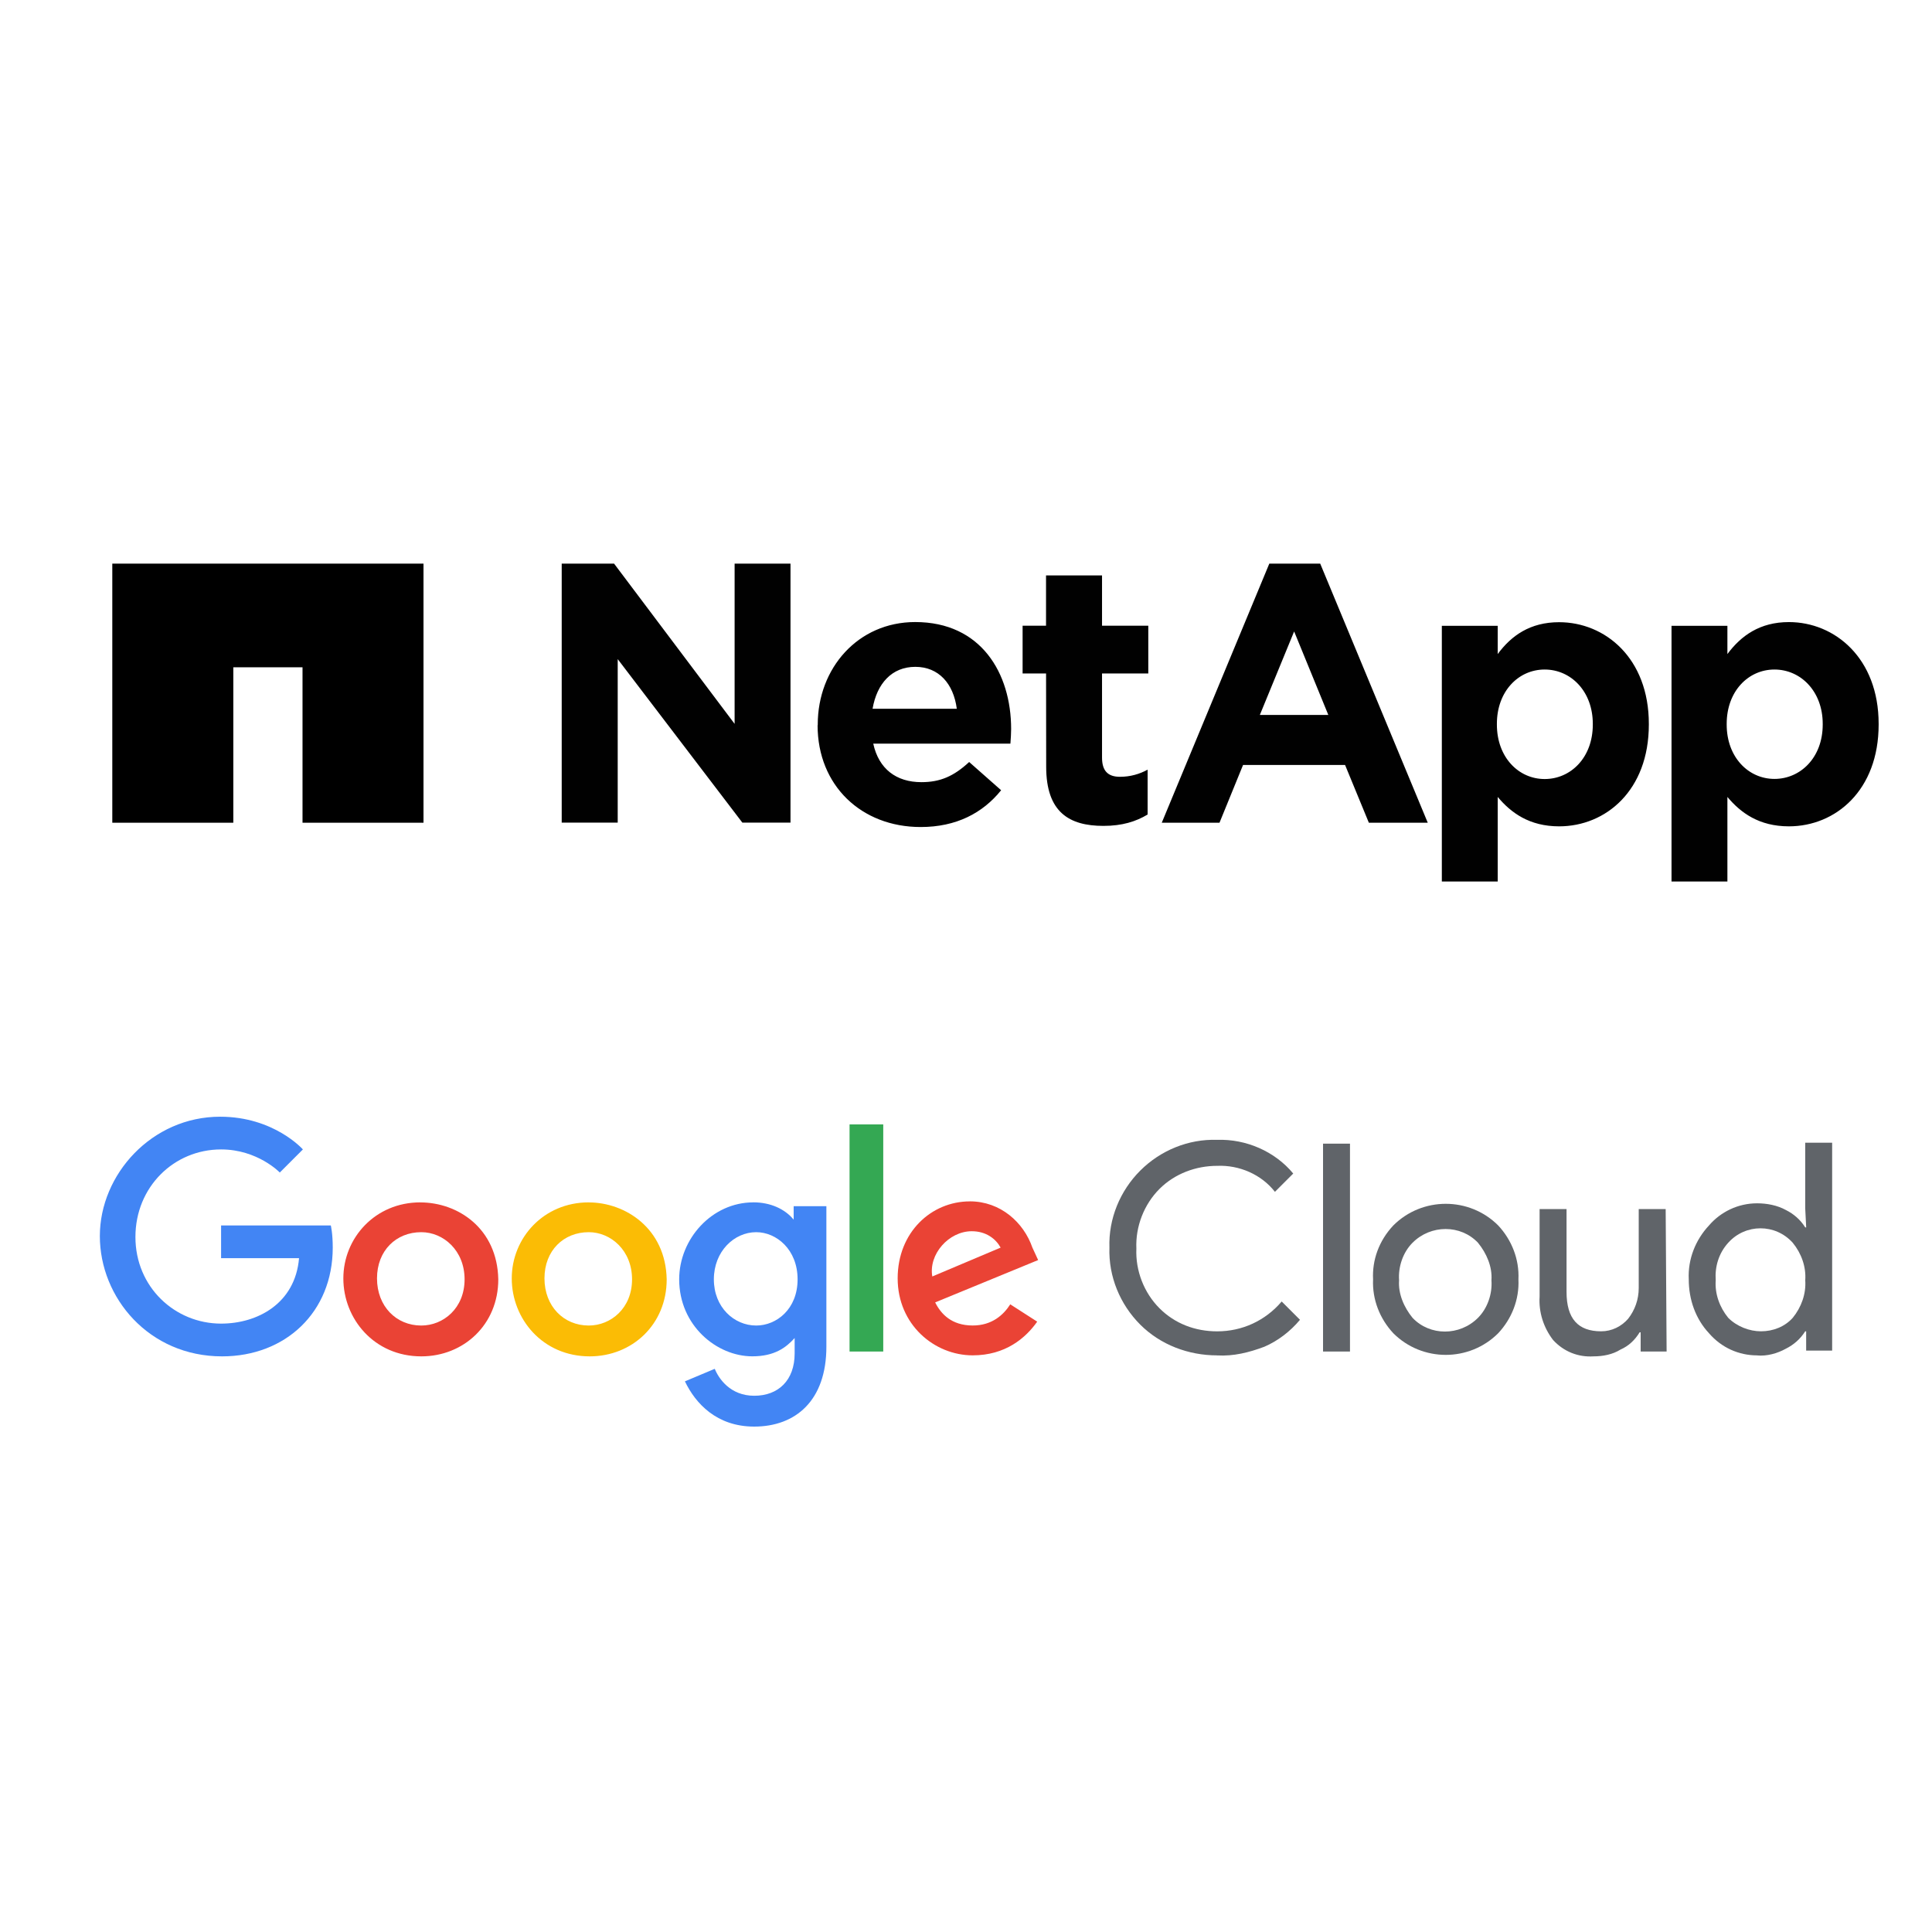 <?xml version="1.0" encoding="UTF-8"?>
<svg id="Layer_1" data-name="Layer 1" xmlns="http://www.w3.org/2000/svg" viewBox="0 0 512 512">
  <defs>
    <style>
      .cls-1 {
        fill: #ea4335;
      }

      .cls-2 {
        fill: #010101;
        fill-rule: evenodd;
      }

      .cls-3 {
        fill: #4285f4;
      }

      .cls-4 {
        fill: #34a853;
      }

      .cls-5 {
        fill: #606469;
      }

      .cls-6 {
        fill: #fbbc05;
      }
    </style>
  </defs>
  <g>
    <path class="cls-5" d="M322.57,359.19c-7.65,0-15.05-2.81-20.4-8.16s-8.42-12.75-8.16-20.4c-.26-7.65,2.81-15.05,8.16-20.4s12.75-8.42,20.4-8.16c7.65-.26,15.3,3.06,20.15,8.93l-4.85,4.85c-3.57-4.59-9.44-7.14-15.3-6.89-5.61,0-11.22,2.04-15.3,6.12s-6.38,9.95-6.12,15.81c-.26,5.87,2.04,11.73,6.12,15.81,4.08,4.08,9.44,6.12,15.3,6.12,6.63,0,12.75-2.81,17.09-7.91l4.85,4.85c-2.55,3.06-5.87,5.61-9.44,7.14-4.08,1.53-8.16,2.55-12.5,2.3h0Z"/>
    <polygon class="cls-5" points="350.62 358.17 357.76 358.17 357.76 303.08 350.62 303.08 350.62 358.17"/>
    <path class="cls-5" d="M369.24,324.76c7.65-7.65,20.15-7.65,27.8,0,3.57,3.83,5.61,8.93,5.36,14.28.26,5.36-1.79,10.46-5.36,14.28-7.65,7.65-20.15,7.65-27.8,0-3.57-3.83-5.61-8.93-5.36-14.28-.26-5.1,1.53-10.2,5.36-14.28q0,.17,0,0h0ZM374.34,349.24c4.59,4.85,12.5,4.85,17.34,0,2.55-2.55,3.83-6.38,3.57-9.95.26-3.57-1.28-7.14-3.57-9.95-4.59-4.85-12.5-4.85-17.34,0-2.55,2.55-3.83,6.38-3.57,9.95-.26,3.57,1.28,7.14,3.57,9.95h0Z"/>
    <path class="cls-5" d="M441.68,358.17h-6.89v-5.1h-.26c-1.28,2.04-2.81,3.57-5.1,4.59-2.04,1.28-4.59,1.79-7.14,1.79-4.08.26-7.91-1.28-10.71-4.34-2.55-3.32-3.83-7.4-3.57-11.48v-23.21h7.14v21.93c0,7.14,3.06,10.46,9.18,10.46,2.81,0,5.36-1.28,7.14-3.32,1.79-2.3,2.81-5.1,2.81-8.16v-20.91h7.14l.25,37.75h.01Z"/>
    <path class="cls-5" d="M465.65,359.19c-4.85,0-9.44-2.04-12.75-5.87-3.57-3.83-5.36-8.93-5.36-14.28-.26-5.36,1.79-10.46,5.36-14.28,3.06-3.57,7.65-5.87,12.75-5.87,2.55,0,5.36.51,7.65,1.79,2.04,1.02,3.83,2.55,5.1,4.59h.26l-.26-5.1v-17.34h7.14v55.09h-6.89v-5.1h-.26c-1.28,2.04-3.06,3.57-5.1,4.59-2.3,1.28-5.1,2.04-7.65,1.79h.01ZM466.67,352.81c3.32,0,6.38-1.28,8.42-3.57,2.3-2.81,3.57-6.38,3.32-9.95.26-3.57-1.02-7.14-3.32-9.95-4.59-5.1-12.5-5.1-17.09,0-2.55,2.81-3.57,6.38-3.32,9.95-.26,3.57,1.02,7.14,3.32,9.95,2.3,2.3,5.61,3.57,8.67,3.57h0Z"/>
  </g>
  <g>
    <path id="b" class="cls-3" d="M87.67,324.76h-29.08v8.67h20.66c-1.02,11.99-10.97,17.34-20.66,17.34-12.24,0-22.7-9.69-22.7-22.95s10.2-23.21,22.7-23.21c9.69,0,15.56,6.12,15.56,6.12l6.12-6.12s-7.65-8.67-21.93-8.67c-18.11,0-31.88,15.3-31.88,31.63s13.01,31.88,32.39,31.88c16.83,0,29.33-11.73,29.33-28.82,0-3.83-.51-5.87-.51-5.87h0Z"/>
    <path id="c" class="cls-1" d="M111.39,318.64c-11.99,0-20.4,9.44-20.4,20.15s8.16,20.66,20.66,20.66c11.22,0,20.4-8.42,20.4-20.4-.26-13.52-10.71-20.4-20.66-20.4h0ZM111.64,326.54c5.87,0,11.48,4.85,11.48,12.5s-5.61,12.24-11.48,12.24c-6.63,0-11.73-5.1-11.73-12.5s5.1-12.24,11.73-12.24h0Z"/>
    <path id="d" class="cls-6" d="M156.02,318.64c-11.99,0-20.4,9.44-20.4,20.15s8.16,20.66,20.66,20.66c11.22,0,20.4-8.42,20.4-20.4-.26-13.52-10.97-20.4-20.66-20.4h0ZM156.02,326.54c5.87,0,11.48,4.85,11.48,12.5s-5.61,12.24-11.48,12.24c-6.63,0-11.73-5.1-11.73-12.5s5.1-12.24,11.73-12.24h0Z"/>
    <path id="e" class="cls-3" d="M199.63,318.64c-10.97,0-19.64,9.69-19.64,20.4,0,12.24,9.95,20.4,19.38,20.4,5.87,0,8.93-2.3,11.22-4.85v4.08c0,7.14-4.34,11.22-10.71,11.22s-9.44-4.59-10.46-7.14l-7.91,3.32c2.81,5.87,8.42,11.99,18.36,11.99,10.97,0,19.13-6.89,19.13-21.17v-37.24h-8.67v3.57c-2.3-2.81-6.12-4.59-10.71-4.59h.01ZM200.4,326.54c5.36,0,10.97,4.59,10.97,12.5s-5.61,12.24-10.97,12.24c-5.87,0-11.22-4.85-11.22-12.24s5.36-12.5,11.22-12.5h0Z"/>
    <path id="f" class="cls-1" d="M257.02,318.38c-10.2,0-19.13,8.16-19.13,20.4s9.69,20.4,19.89,20.4c8.67,0,14.03-4.59,17.09-8.93l-7.14-4.59c-1.79,2.81-4.85,5.61-9.95,5.61-5.61,0-8.42-3.06-9.95-6.12l27.29-11.22-1.53-3.32c-2.3-6.63-8.42-12.24-16.58-12.24h.01ZM257.53,326.29c3.83,0,6.38,2.04,7.65,4.34l-18.11,7.65c-1.02-5.87,4.34-11.99,10.46-11.99h0Z"/>
    <path id="g" class="cls-4" d="M225.14,358.17h8.93v-60.19h-8.93v60.19h0Z"/>
  </g>
  <path id="Layer" d="M112.23,149.37v68.66h-32.06v-41.19h-18.34v41.19H29.76v-68.66h82.47Z"/>
  <path id="Layer-2" class="cls-2" d="M148.86,149.37h13.88l31.94,42.46v-42.46h14.81v68.63h-12.76l-33.03-43.33v43.33h-14.84v-68.63h0ZM216.71,192.2v-.19c0-14.9,10.62-27.16,25.83-27.16,17.44,0,25.42,13.53,25.42,28.34,0,1.15-.09,2.51-.19,3.88h-36.35c1.46,6.7,6.11,10.21,12.76,10.21,4.97,0,8.57-1.55,12.66-5.34l8.47,7.48c-4.87,6.05-11.89,9.75-21.32,9.75-15.71,0-27.32-10.99-27.32-26.97h.04ZM253.56,187.83c-.87-6.64-4.78-11.11-10.99-11.11s-10.18,4.41-11.33,11.11h22.32ZM277.21,178.48h-6.21v-12.66h6.21v-13.32h14.84v13.32h12.26v12.66h-12.26v22.29c0,3.41,1.46,5.09,4.75,5.09,2.73,0,5.18-.71,7.33-1.89v11.89c-3.1,1.86-6.74,3.01-11.7,3.01-9.06,0-15.18-3.6-15.18-15.68l-.03-24.71h0ZM382.1,165.85h14.81v7.48c3.6-4.87,8.57-8.44,16.27-8.44,12.2,0,23.78,9.53,23.78,26.94v.19c0,17.44-11.39,26.97-23.78,26.97-7.88,0-12.76-3.6-16.27-7.79v22.41h-14.81v-67.76h0ZM422.11,191.83c0-8.66-5.84-14.4-12.76-14.4s-12.66,5.74-12.66,14.4v.19c0,8.66,5.74,14.43,12.66,14.43s12.76-5.68,12.76-14.43v-.19ZM442.97,165.85h14.81v7.48c3.63-4.87,8.6-8.47,16.3-8.47,12.17,0,23.78,9.56,23.78,26.97v.19c0,17.44-11.42,26.97-23.78,26.97-7.92,0-12.79-3.6-16.3-7.79v22.41h-14.81v-67.76h0ZM483.04,191.83c0-8.66-5.87-14.4-12.79-14.4s-12.66,5.74-12.66,14.4v.19c0,8.66,5.77,14.4,12.66,14.4s12.79-5.65,12.79-14.4v-.19ZM336.37,149.37h13.5l28.5,68.66h-15.61l-6.3-15.3h-27.04l-6.24,15.3h-15.3l28.5-68.66h-.01ZM352.02,189.47l-9.06-22.13-9.09,22.13h18.16-.01Z"/>
</svg>